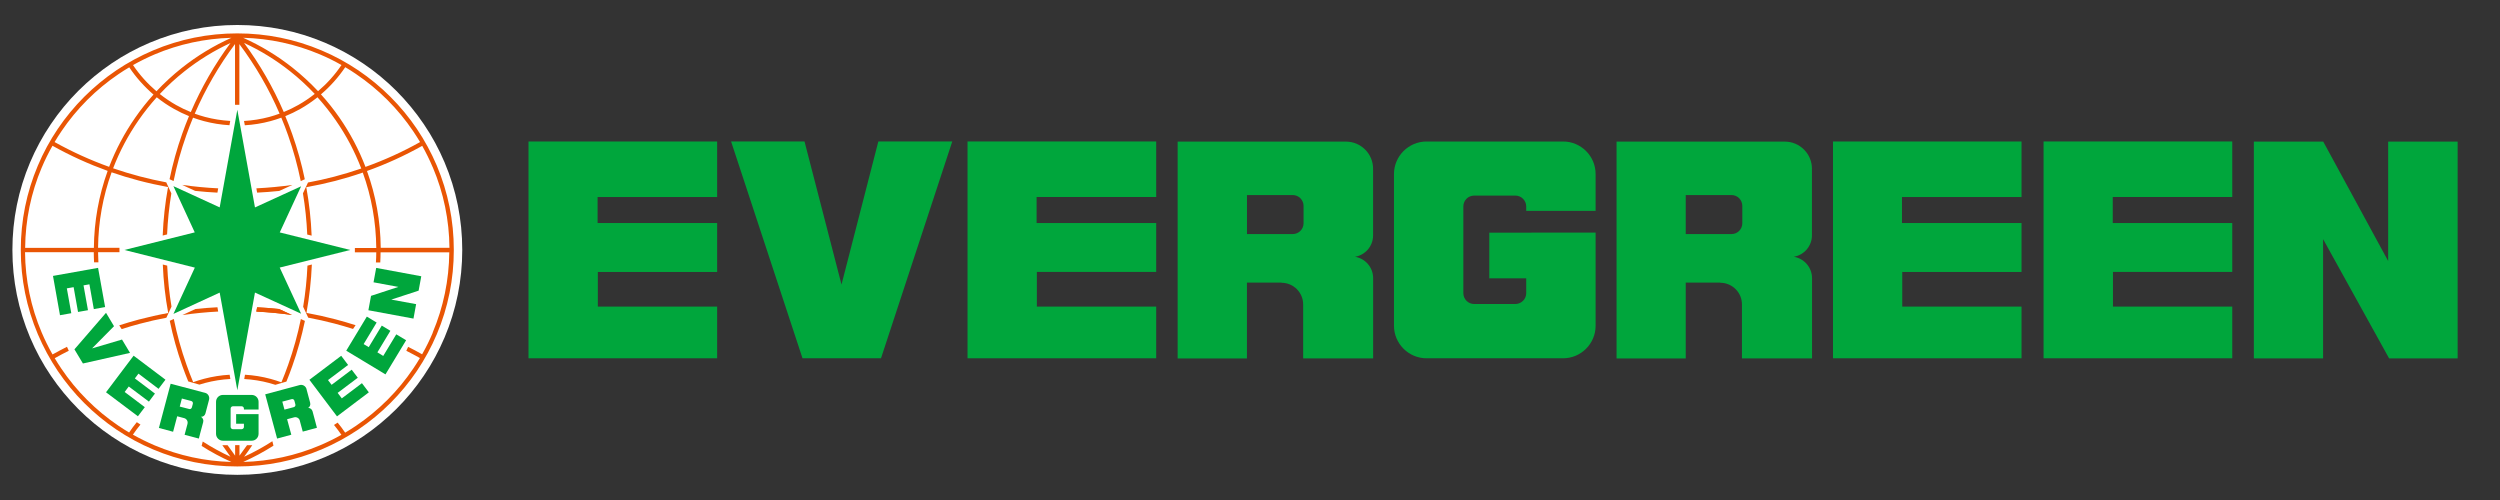 <svg xmlns="http://www.w3.org/2000/svg" xmlns:xlink="http://www.w3.org/1999/xlink" xmlns:serif="http://www.serif.com/" width="100%" height="100%" viewBox="0 0 2084 417" xml:space="preserve" style="fill-rule:evenodd;clip-rule:evenodd;stroke-linejoin:round;stroke-miterlimit:2;"><rect x="0" y="0" width="2084" height="417" fill="#333333" stroke="none"/><g id="Artboard1"><g><path d="M124.837,35.583c-11.125,4.709 -21.834,10.5 -31.834,17.292c-9.916,6.708 -19.249,14.417 -27.749,22.875c-8.5,8.5 -16.167,17.792 -22.875,27.75c-6.792,10.042 -12.584,20.75 -17.292,31.833c-9.792,23.125 -14.75,47.667 -14.75,73c-0,25.334 4.958,49.875 14.75,73c4.708,11.125 10.5,21.834 17.292,31.834c6.708,9.916 14.416,19.25 22.875,27.75c8.5,8.5 17.833,16.166 27.749,22.875c10.042,6.791 20.75,12.583 31.834,17.291c23.125,9.792 47.666,14.75 73,14.75c25.333,0 49.875,-4.958 73,-14.75c11.125,-4.708 21.833,-10.5 31.833,-17.291c9.916,-6.709 19.25,-14.417 27.75,-22.875c8.5,-8.5 16.166,-17.792 22.875,-27.75c6.791,-10.042 12.583,-20.75 17.291,-31.834c9.792,-23.125 14.75,-47.666 14.75,-73c0,-25.333 -4.958,-49.875 -14.75,-73c-4.708,-11.125 -10.5,-21.833 -17.291,-31.833c-6.709,-9.917 -14.417,-19.25 -22.875,-27.75c-8.5,-8.5 -17.834,-16.208 -27.75,-22.875c-10.042,-6.792 -20.75,-12.583 -31.833,-17.292c-23.125,-9.791 -47.667,-14.75 -73,-14.75c-25.334,0 -49.875,4.959 -73,14.75Z" style="fill:#fff;fill-rule:nonzero;"></path><g><path d="M138.67,264.875c1.125,-2.458 2.667,-5.708 4.292,-9.292c-1.875,-11.25 -3.042,-22.666 -3.584,-34.166c-1.208,-0.292 -2.416,-0.584 -3.666,-0.917c0.541,13.625 2.041,27.125 4.5,40.417c-8.25,1.5 -16.417,3.333 -24.5,5.458c-5.5,1.458 -10.917,3.083 -16.334,4.833l2.042,3.125c5.042,-1.625 10.083,-3.125 15.208,-4.458c7.25,-1.917 14.584,-3.625 22,-5l0.042,-0Z" style="fill:#e95504;fill-rule:nonzero;"></path><path d="M255.462,260.875c2.416,-13.292 3.916,-26.75 4.5,-40.375c-1.25,0.333 -2.459,0.625 -3.667,0.917c-0.5,11.541 -1.708,22.958 -3.583,34.291c1.625,3.5 3.083,6.667 4.208,9.084c7.333,1.375 14.583,3 21.75,4.875c5.25,1.375 10.458,2.916 15.625,4.541l2.125,-3.125c-5.542,-1.791 -11.167,-3.416 -16.833,-4.916c-7.959,-2.084 -16,-3.875 -24.084,-5.334l-0.041,0.042Z" style="fill:#e95504;fill-rule:nonzero;"></path><path d="M192.045,315.958c-0.208,-1.125 -0.417,-2.333 -0.625,-3.583c-7.208,0.417 -14.333,1.542 -21.292,3.375c-3.083,0.833 -6.083,1.75 -9.083,2.833c-2,-4.833 -3.917,-9.708 -5.625,-14.666c-4.417,-12.459 -7.917,-25.125 -10.542,-38.042c-1.208,0.583 -2.375,1.083 -3.375,1.542c2.625,12.75 6.125,25.333 10.5,37.666c1.542,4.334 3.167,8.625 4.917,12.875l9.292,2.667c1.583,-0.5 3.208,-1 4.833,-1.417c6.833,-1.791 13.875,-2.916 21,-3.291l-0,0.041Z" style="fill:#e95504;fill-rule:nonzero;"></path><path d="M232.628,257.583c0,0 -0.333,0 -0.541,-0.041c-5.875,-0.625 -11.792,-1.084 -17.75,-1.375c-0.209,1.125 -0.417,2.291 -0.667,3.583c10,0.5 19.917,1.417 29.75,2.833c-3.5,-1.625 -7.208,-3.333 -10.792,-4.958l0,-0.042Z" style="fill:#e95504;fill-rule:nonzero;"></path><path d="M232.628,257.583c0,0 -0.333,0 -0.541,-0.041c-5.875,-0.625 -11.792,-1.084 -17.75,-1.375c-0.209,1.125 -0.417,2.291 -0.667,3.583c10,0.5 19.917,1.417 29.75,2.833c-3.5,-1.625 -7.208,-3.333 -10.792,-4.958l0,-0.042Z" style="fill:#e95504;fill-rule:nonzero;"></path><path d="M243.67,154.167c-9.875,1.375 -19.875,2.333 -29.958,2.833c0.25,1.292 0.458,2.5 0.625,3.583c6.166,-0.291 12.333,-0.791 18.458,-1.416c3.583,-1.667 7.333,-3.375 10.833,-4.959l0.042,-0.041Z" style="fill:#e95504;fill-rule:nonzero;"></path><path d="M254.17,267.5c-1,-0.458 -2.125,-1 -3.375,-1.542c-2.625,12.875 -6.125,25.542 -10.542,38c-1.75,5 -3.666,9.917 -5.666,14.75c-2.959,-1.083 -6,-2.041 -9.042,-2.875c-6.958,-1.875 -14.083,-3.041 -21.333,-3.458c-0.209,1.25 -0.459,2.458 -0.625,3.583c7.125,0.417 14.166,1.5 21.041,3.375c1.667,0.417 3.292,0.917 4.917,1.459l9.208,-2.709c1.75,-4.25 3.375,-8.583 4.917,-12.958c4.375,-12.333 7.833,-24.875 10.5,-37.625Z" style="fill:#e95504;fill-rule:nonzero;"></path><path d="M364.128,138.083c-4.542,-10.708 -10.125,-21 -16.625,-30.666c-6.458,-9.584 -13.875,-18.542 -22.042,-26.709c-8.166,-8.166 -17.166,-15.583 -26.708,-22.041c-9.667,-6.5 -19.958,-12.125 -30.666,-16.625c-22.25,-9.417 -45.875,-14.209 -70.25,-14.209c-24.375,0 -48,4.792 -70.25,14.209c-10.709,4.541 -21,10.125 -30.667,16.625c-9.541,6.458 -18.541,13.875 -26.708,22.041c-8.167,8.167 -15.583,17.167 -22.042,26.709c-6.5,9.625 -12.125,19.958 -16.625,30.666c-9.416,22.25 -14.208,45.875 -14.208,70.25c-0,24.375 4.792,48 14.208,70.25c4.542,10.709 10.125,21 16.625,30.667c6.459,9.542 13.875,18.542 22.042,26.708c8.167,8.167 17.167,15.584 26.708,22.042c9.667,6.5 19.958,12.125 30.667,16.625c22.25,9.417 45.875,14.208 70.25,14.208c24.375,0 48,-4.791 70.25,-14.208c10.708,-4.542 20.999,-10.125 30.666,-16.625c9.542,-6.458 18.542,-13.875 26.708,-22.042c8.167,-8.166 15.584,-17.166 22.042,-26.708c6.5,-9.667 12.125,-19.958 16.625,-30.667c9.417,-22.25 14.167,-45.875 14.167,-70.25c-0,-24.375 -4.792,-48 -14.167,-70.25Zm-3.333,1.417c9,21.25 13.666,43.833 13.875,67.083l-57.292,0c-0.208,-22.083 -4.083,-43.666 -11.458,-64.041c15.958,-5.709 31.375,-12.75 46.041,-20.959c3.25,5.792 6.209,11.792 8.792,17.917l0.042,0Zm-64.084,-77.833c9.375,6.333 18.167,13.583 26.167,21.583c8,8 15.292,16.833 21.583,26.167c2,2.958 3.875,5.958 5.709,9c-14.459,8.125 -29.709,15.041 -45.5,20.708c-5.542,-14.458 -12.792,-28.208 -21.75,-41.125c-4.708,-6.792 -9.833,-13.25 -15.375,-19.333c7.708,-6.542 14.542,-14.209 20.25,-22.667c3.041,1.792 6,3.667 8.916,5.667Zm-30.041,-16.334c6.167,2.584 12.167,5.584 18,8.875c-5.5,8.167 -12.125,15.5 -19.542,21.792c-6.541,-6.958 -13.583,-13.458 -21.083,-19.417c-12.708,-10.083 -26.583,-18.5 -41.333,-25.083c22.166,0.583 43.625,5.25 63.958,13.833Zm-4.333,32.959c-4.292,3.416 -8.834,6.458 -13.584,9.166c-3.958,2.25 -8,4.209 -12.208,5.917c-8.792,-20.375 -19.833,-39.625 -33.083,-57.583c13.625,6.291 26.5,14.208 38.333,23.583c7.333,5.792 14.167,12.125 20.542,18.875l-0,0.042Zm-133.375,-32.959c20.291,-8.583 41.791,-13.208 63.958,-13.833c-14.75,6.583 -28.583,15 -41.333,25.083c-7.542,6 -14.625,12.5 -21.167,19.5c-7.417,-6.333 -14.042,-13.666 -19.542,-21.833c5.875,-3.292 11.917,-6.292 18.084,-8.917Zm63.208,-9.541c-13.25,17.958 -24.333,37.25 -33.125,57.625c-4.167,-1.667 -8.25,-3.625 -12.167,-5.834c-4.791,-2.708 -9.333,-5.791 -13.666,-9.208c6.375,-6.833 13.291,-13.167 20.625,-18.958c11.833,-9.375 24.708,-17.292 38.333,-23.584l-0,-0.041Zm-141,73.666c6.334,-9.375 13.584,-18.166 21.584,-26.166c8,-8 16.791,-15.25 26.166,-21.584c2.875,-1.958 5.833,-3.833 8.833,-5.583c5.709,8.5 12.542,16.125 20.209,22.708c-5.5,6.084 -10.584,12.5 -15.25,19.25c-8.959,12.875 -16.209,26.625 -21.75,41c-15.75,-5.666 -30.958,-12.583 -45.458,-20.666c1.791,-3.042 3.666,-6 5.666,-8.917l0,-0.042Zm-16.291,30.042c2.583,-6.167 5.583,-12.167 8.875,-18c14.666,8.208 30.083,15.208 45.999,20.958c-7.374,20.417 -11.291,42 -11.499,64.167l-57.292,0c0.208,-23.25 4.875,-45.833 13.875,-67.083l0.042,-0.042Zm325.957,137.667c-2.625,6.208 -5.625,12.291 -8.958,18.166c-3.833,-2.166 -7.708,-4.25 -11.667,-6.208l-1.5,3.292c3.834,1.958 7.625,3.958 11.334,6.041c-1.75,2.959 -3.625,5.917 -5.542,8.75c-6.333,9.375 -13.583,18.167 -21.583,26.167c-8,8 -16.834,15.25 -26.167,21.583c-2.958,2 -5.958,3.875 -9.042,5.709c-1.958,-2.917 -4.041,-5.709 -6.249,-8.375l-3.042,1.958c2.167,2.625 4.208,5.375 6.166,8.208c-5.791,3.292 -11.791,6.209 -17.874,8.792c-20.292,8.583 -41.792,13.25 -63.959,13.833c8.709,-3.916 17.125,-8.416 25.209,-13.583l-0.917,-3.708c-7.542,4.875 -15.417,9.208 -23.542,12.958c2.334,-3.167 4.625,-6.375 6.792,-9.625l-4.375,0c-2.042,2.917 -4.125,5.833 -6.292,8.708l0,-8.75l-3.625,0l0,8.75c-2.166,-2.875 -4.25,-5.791 -6.291,-8.708l-4.375,0c2.208,3.25 4.458,6.458 6.791,9.625c-8,-3.708 -15.75,-7.958 -23.125,-12.708l-0.916,3.708c7.916,5.042 16.208,9.5 24.791,13.333c-22.125,-0.583 -43.625,-5.25 -63.958,-13.833c-6.167,-2.625 -12.25,-5.625 -18.125,-8.917c1.958,-2.916 4.083,-5.708 6.292,-8.416l-3.042,-2c-2.25,2.75 -4.417,5.625 -6.417,8.625c-3,-1.792 -5.916,-3.625 -8.791,-5.584c-9.375,-6.333 -18.167,-13.583 -26.167,-21.583c-8,-8 -15.291,-16.792 -21.583,-26.167c-1.917,-2.833 -3.75,-5.708 -5.458,-8.625c3.875,-2.166 7.75,-4.208 11.708,-6.208l-1.5,-3.292c-4.042,2.042 -8.083,4.167 -12.042,6.375c-3.375,-5.916 -6.375,-12.041 -9.041,-18.291c-9,-21.209 -13.667,-43.75 -13.875,-66.959l57.291,0c0,2.834 0.125,5.625 0.25,8.459l3.625,-0c-0.166,-2.834 -0.25,-5.625 -0.291,-8.459l17.833,0l-0,-3.625l-17.833,0c0.208,-21.708 4.041,-42.916 11.291,-62.958c7.417,2.583 14.958,4.875 22.583,6.875c8.084,2.125 16.25,3.917 24.459,5.417c-2.417,13.291 -3.917,26.791 -4.459,40.416c1.25,-0.291 2.459,-0.625 3.667,-0.916c0.5,-11.5 1.708,-22.917 3.542,-34.209c-1.625,-3.541 -3.125,-6.791 -4.25,-9.208c-7.417,-1.375 -14.75,-3.042 -22.042,-4.958c-7.5,-1.959 -14.917,-4.25 -22.25,-6.75c5.417,-14.084 12.542,-27.542 21.292,-40.167c4.625,-6.667 9.666,-13 15.083,-19.042c4.542,3.625 9.333,6.875 14.333,9.667c4.042,2.292 8.25,4.292 12.542,6.042c-2,4.833 -3.917,9.791 -5.667,14.75c-4.375,12.375 -7.875,25 -10.541,37.833c1,0.458 2.125,1 3.375,1.542c2.625,-12.959 6.166,-25.667 10.583,-38.167c1.75,-4.958 3.625,-9.833 5.625,-14.667c2.958,1.084 6,2.042 9.083,2.875c6.917,1.834 14.084,3 21.292,3.417c0.208,-1.25 0.458,-2.458 0.625,-3.583c-7.125,-0.417 -14.167,-1.5 -21,-3.334c-2.917,-0.791 -5.75,-1.666 -8.583,-2.708c8.875,-20.542 20.125,-40 33.583,-58.042l-0,50.667l3.625,0l-0,-50.625c13.458,18 24.708,37.417 33.542,57.958c-2.834,1.042 -5.667,1.959 -8.584,2.75c-6.875,1.834 -13.916,2.959 -21.083,3.375c0.208,1.125 0.417,2.334 0.667,3.584c7.25,-0.417 14.416,-1.584 21.375,-3.459c3.041,-0.833 6.083,-1.791 9.041,-2.875c2.042,4.834 3.917,9.75 5.667,14.709c4.417,12.5 7.917,25.208 10.542,38.166c1.25,-0.541 2.375,-1.083 3.375,-1.541c-2.625,-12.792 -6.167,-25.417 -10.542,-37.792c-1.75,-5 -3.667,-9.917 -5.708,-14.792c4.291,-1.75 8.5,-3.791 12.583,-6.083c5,-2.833 9.75,-6.083 14.25,-9.667c5.458,6.042 10.5,12.417 15.167,19.125c8.791,12.625 15.916,26.125 21.333,40.25c-7.417,2.542 -14.959,4.834 -22.625,6.834c-7.167,1.875 -14.458,3.5 -21.792,4.833c-1.125,2.417 -2.583,5.583 -4.208,9.042c1.875,11.333 3.083,22.791 3.583,34.333c1.209,0.292 2.417,0.583 3.667,0.917c-0.542,-13.625 -2.042,-27.084 -4.458,-40.375c8.125,-1.459 16.208,-3.209 24.125,-5.25c7.749,-2.042 15.416,-4.334 22.958,-6.959c7.25,20 11.041,41.167 11.25,62.875l-17.834,0l0,3.625l17.834,0c-0,2.834 -0.125,5.625 -0.292,8.459l3.625,-0c0.125,-2.834 0.25,-5.625 0.25,-8.459l57.292,0c-0.25,23.209 -4.917,45.75 -13.875,66.959l0.166,-0.125Z" style="fill:#e95504;fill-rule:nonzero;"></path><path d="M162.753,159.125c6.125,0.667 12.292,1.167 18.5,1.458c0.209,-1.125 0.417,-2.291 0.625,-3.583c-10.083,-0.5 -20.125,-1.458 -30.041,-2.875c3.5,1.625 7.25,3.333 10.875,5l0.041,0Z" style="fill:#e95504;fill-rule:nonzero;"></path><path d="M152.003,262.625c9.875,-1.417 19.834,-2.417 29.875,-2.917c-0.25,-1.291 -0.458,-2.458 -0.625,-3.583c-6.125,0.333 -12.25,0.792 -18.333,1.458c-3.625,1.667 -7.375,3.417 -10.875,5.042l-0.042,0Z" style="fill:#e95504;fill-rule:nonzero;"></path></g><path d="M291.961,208.375l-58.749,-14.625l17.791,-38.458l-38.458,17.625l-14.708,-81.417l-14.709,81.375l-38.583,-17.708l17.792,38.541l-58.667,14.667l58.75,14.708l-17.833,38.584l38.541,-17.75l14.709,81.375l14.708,-81.417l38.458,17.625l-17.833,-38.458l58.791,-14.667Z" style="fill:#00a63c;fill-rule:nonzero;"></path><path d="M215.545,341.417l-0,-6.5c-0,-3.167 -2.583,-5.709 -5.708,-5.709l-24.042,0c-3.167,0 -5.708,2.584 -5.708,5.709l-0,26.708c-0,3.167 2.583,5.75 5.708,5.75l24.042,0c3.166,0 5.708,-2.583 5.708,-5.75l-0,-16.417l-18.708,0l-0,8.042l6.5,0l-0,2.625c-0,0.417 -0.125,0.792 -0.375,1.125c-0.334,0.458 -0.917,0.792 -1.542,0.792l-7.25,-0c-1.042,-0 -1.917,-0.875 -1.917,-1.917l0,-15.292c0,-1.041 0.875,-1.916 1.917,-1.916l7.25,-0c1.042,-0 1.917,0.875 1.917,1.916l-0,0.792l12.208,0l-0,0.042Z" style="fill:#00a63c;fill-rule:nonzero;"></path><path d="M108.378,294.167l-6.666,-11.125l-24.958,7.375l18.291,-18.5l-6.666,-11.167l-26.334,30.458l7.084,11.792l39.249,-8.833Z" style="fill:#00a63c;fill-rule:nonzero;"></path><path d="M167.295,347.458c1.833,0.167 3.5,-1 3.958,-2.833l0.209,-0.792l0.291,-1.083l2.459,-9.333c-0,-0 -0,-0.125 0.041,-0.167c0.667,-2.542 -0.75,-5.125 -3.291,-5.792l-0.959,-0.25l-0.875,-0.208l-26.875,-7.125l-9.791,36.875l11.833,3.167l3.417,-12.917l5.916,1.583c2,0.584 3.209,2.667 2.667,4.667l0,0.125l-2.417,9.083l11.875,3.125l0.959,-3.666l-0,-0.084l2.666,-9.958c0.5,-1.833 -0.375,-3.708 -2.041,-4.458l-0.042,0.041Zm-15.667,-15.25l1.875,0.5l0.042,0l5.917,1.584c1,0.291 1.541,1.291 1.291,2.333l-0.791,2.958c-0.292,1 -1.25,1.667 -2.25,1.375l-5.917,-1.541l-0.083,-0l-1.875,-0.5l1.75,-6.625l0.041,-0.084Z" style="fill:#00a63c;fill-rule:nonzero;"></path><path d="M120.712,339.417l-16.792,-12.667l3.417,-4.583l16.791,12.625l5.042,-6.709l-16.75,-12.625l3,-4l16.75,12.667l5.75,-7.625l-26.542,-20l-22.999,30.5l26.583,20l5.75,-7.583Z" style="fill:#00a63c;fill-rule:nonzero;"></path><path d="M59.42,261.083l-3.708,-20.708l5.667,-1l3.666,20.667l8.292,-1.459l-3.708,-20.708l4.916,-0.875l3.667,20.667l9.417,-1.709l-5.875,-32.666l-37.584,6.708l5.834,32.75l9.416,-1.667Z" style="fill:#00a63c;fill-rule:nonzero;"></path><g><path d="M313.586,223.333l-2.208,12l20.708,3.834l-22.791,7.458l-2.209,12l37.584,6.958l2.208,-12.041l-20.708,-3.792l22.791,-7.458l2.209,-12l-37.584,-6.959Z" style="fill:#00a63c;fill-rule:nonzero;"></path><path d="M256.545,340.208c1.667,-0.75 2.5,-2.625 2,-4.458l-0.208,-0.792l-0.292,-1.083l-2.5,-9.333l-0,-0.167c-0.667,-2.542 -3.25,-4.083 -5.792,-3.375l-0.958,0.25l-0.875,0.25l-26.833,7.208l9.916,36.875l11.834,-3.208l-3.5,-12.917l5.916,-1.583c2.042,-0.5 4.125,0.708 4.667,2.708l-0,0.125l2.458,9.084l6.334,-1.709l5.5,-1.5l-1,-3.666l-0,-0.084l-2.667,-9.958c-0.5,-1.833 -2.167,-3 -4,-2.833l-0,0.166Zm-21.167,-5.416l1.875,-0.5l0.042,-0l5.875,-1.584c1,-0.25 2,0.334 2.25,1.375l0.792,2.959c0.291,1 -0.25,2.041 -1.25,2.333l-5.875,1.583l-0.084,0l-1.875,0.5l-1.791,-6.625l0.041,-0.041Z" style="fill:#00a63c;fill-rule:nonzero;"></path><path d="M301.711,319.417l-16.791,12.666l-3.458,-4.583l16.791,-12.625l-5.083,-6.708l-16.75,12.625l-3,-3.959l16.75,-12.625l-5.75,-7.625l-26.5,20l23,30.5l26.541,-20.041l-5.75,-7.625Z" style="fill:#00a63c;fill-rule:nonzero;"></path><path d="M330.336,278.708l-10.875,18l-4.875,-3l10.834,-17.958l-7.167,-4.333l-10.875,17.958l-4.25,-2.542l10.833,-17.958l-8.166,-4.958l-17.167,28.416l32.708,19.75l17.209,-28.458l-8.209,-4.917Z" style="fill:#00a63c;fill-rule:nonzero;"></path></g></g><path d="M1495.31,214.042c8.542,-1.417 15.125,-8.875 15.125,-17.792l0,-54.833l-0.083,-0c0.083,-0.25 0.083,-0.542 0.083,-0.792c0,-12.458 -10.166,-22.583 -22.625,-22.583l-140.249,-0l-0,180.75l57.666,-0l0,-63.209l28.917,0l-0,0.125c9.916,0.084 17.958,8.125 17.958,18.042l-0,45l58.417,0l-0,-66.875c-0,-9 -6.625,-16.458 -15.209,-17.833Zm-90.083,-51.459l38.167,0c5,0 9,4.084 9,9.042l-0,14.5c-0,4.958 -4.042,9 -9,9l-38.167,0l0,-32.542Z" style="fill:#00a63c;fill-rule:nonzero;"></path><path d="M1129.52,214.042c8.584,-1.417 15.084,-8.875 15.084,-17.792l-0,-54.833l-0.042,-0c0.042,-0.25 0.042,-0.542 0.042,-0.792c-0,-12.458 -10.167,-22.583 -22.625,-22.583l-140.292,-0l0,180.75l57.75,-0l0,-63.209l28.875,0l-0,0.125c9.958,0.084 18,8.125 18,18.042l-0,45l58.333,0l0,-66.875c0,-9 -6.541,-16.458 -15.166,-17.833l0.041,-0Zm-90.041,-51.459l38.125,0c4.958,0 9.041,4.084 9.041,9.042l0,14.5c0,4.958 -4.083,9 -9.041,9l-38.125,0l-0,-32.542Z" style="fill:#00a63c;fill-rule:nonzero;"></path><path d="M498.356,255.583l-0,-28.875l99.458,0l-0,-40.791l-99.667,-0l0,-21.667l99.667,0l-0,-46.292l-157.25,0l0,180.709l157.25,-0l-0,-43.084l-99.458,0Z" style="fill:#00a63c;fill-rule:nonzero;"></path><path d="M864.313,255.583l0,-28.916l99.5,-0l0,-40.75l-99.708,-0l0,-21.709l99.708,0l0,-46.291l-157.291,-0l-0,180.75l157.291,-0l0,-43.084l-99.5,0Z" style="fill:#00a63c;fill-rule:nonzero;"></path><path d="M1585.73,255.583l-0,-28.875l99.416,0l0,-40.791l-99.666,-0l-0,-21.667l99.666,0l0,-46.292l-157.166,0l-0,180.709l157.166,-0l0,-43.084l-99.416,0Z" style="fill:#00a63c;fill-rule:nonzero;"></path><path d="M1761.35,255.583l0,-28.916l99.459,-0l-0,-40.75l-99.625,-0l-0,-21.709l99.625,0l-0,-46.291l-157.292,-0l0,180.75l157.292,-0l-0,-43.084l-99.459,0Z" style="fill:#00a63c;fill-rule:nonzero;"></path><path d="M793.813,117.917l-61.624,-0l-30.709,119.291l-30.833,-119.291l-61.208,-0l59.541,180.75l65.417,-0l59.416,-180.75Z" style="fill:#00a63c;fill-rule:nonzero;"></path><path d="M1330.1,175.792l0,-30.709c0,-14.958 -12.166,-27.125 -27.125,-27.125l-113.833,0c-14.875,0 -27.125,12.167 -27.125,27.125l0,126.5c0,14.875 12.25,27.084 27.125,27.084l113.833,-0c14.959,-0 27.125,-12.209 27.125,-27.084l0,-77.708l-88.625,0.083l0,38.084l30.792,-0l-0,12.333c-0,5 -4.125,9.042 -9.042,9.042l-34.333,-0c-5.042,-0 -9.042,-4.042 -9.042,-9.042l0,-72.292c0,-5 4,-9.041 9.042,-9.041l34.333,-0c4.917,-0 9.042,4.083 9.042,9.041l-0,3.709l57.875,-0l-0.042,-0Z" style="fill:#00a63c;fill-rule:nonzero;"></path><path d="M2048.69,118.042l-57.916,-0l-0,99.541l-54.125,-99.541l-57.833,-0l-0,180.708l57.708,0l-0,-99.417l55.041,99.417l57.125,0l0,-180.708Z" style="fill:#00a63c;fill-rule:nonzero;"></path></g></svg>